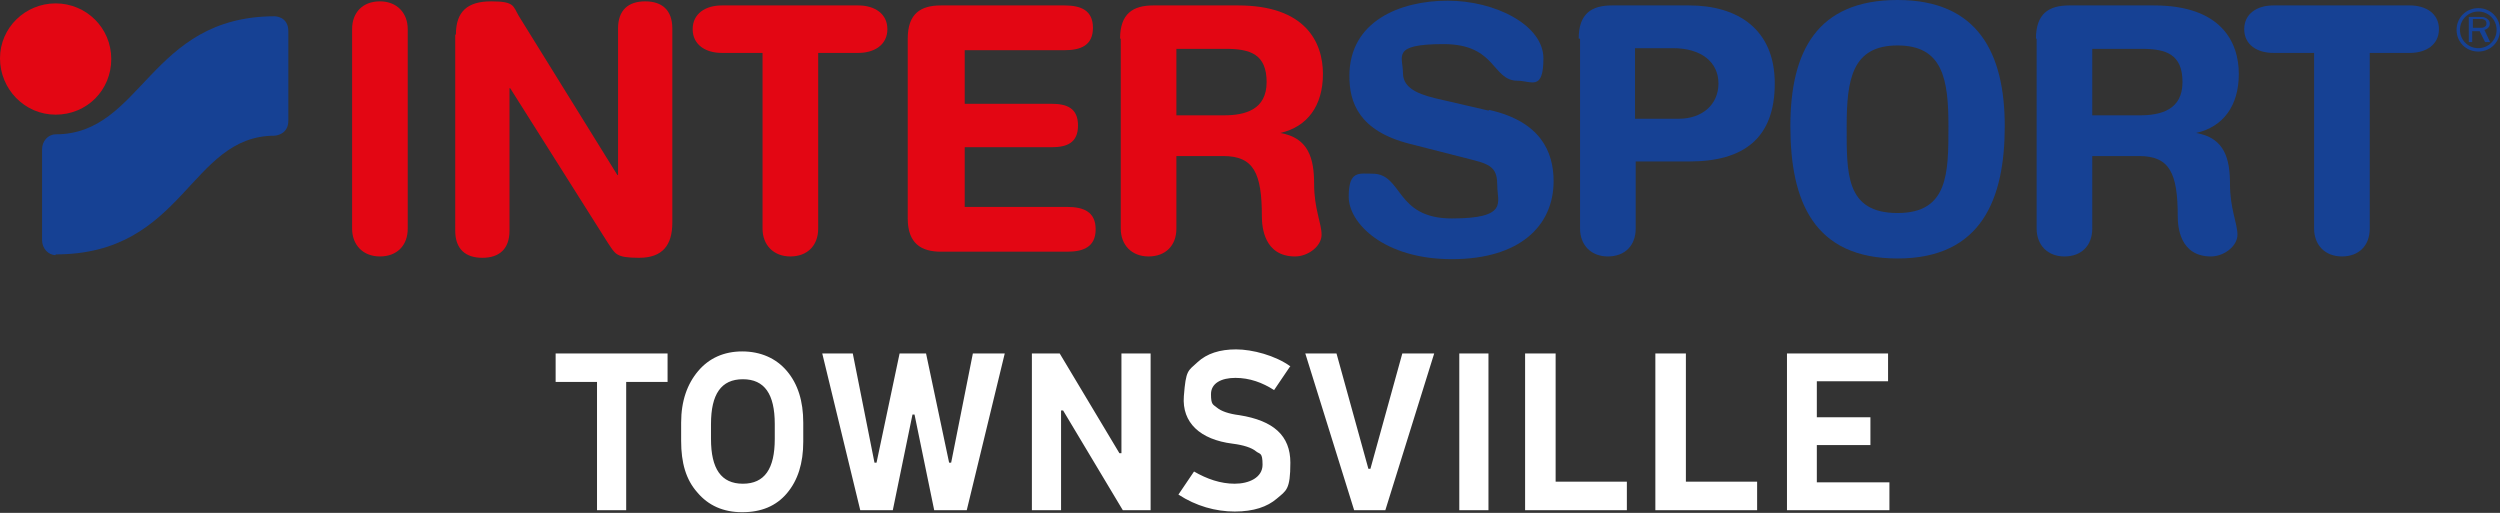 <?xml version="1.0" encoding="UTF-8"?>
<svg id="Ebene_1" xmlns="http://www.w3.org/2000/svg" version="1.1" viewBox="0 0 368.5 75.6">
  <rect x="0" y="0" width="368.5" height="75.6" fill="#333333" stroke="none"/>
  <!-- Generator: Adobe Illustrator 29.3.1, SVG Export Plug-In . SVG Version: 2.1.0 Build 151)  -->
  <defs>
    <style>
      .st0 {
        fill: #164194;
      }

      .st1 {
        fill: #fff;
      }

      .st2 {
        fill: #e30613;
      }
    </style>
  </defs>
  <path class="st2" d="M51.9,4.3c0-2.5,1.6-4.1,4.1-4.1s4.1,1.7,4.1,4.1v29.4c0,2.5-1.6,4.1-4.1,4.1s-4.1-1.7-4.1-4.1V4.3h0Z"/>
  <path class="st2" d="M67.2,5.1c0-3.4,1.7-4.9,5.2-4.9s3.2.7,4.1,2.2l14.5,23.4h.1V4.2c0-2.7,1.5-4,4-4s4,1.3,4,4v28.6c0,3.3-1.4,5.2-4.9,5.2s-3.5-.6-4.6-2.2l-14.4-22.8h-.1v21c0,2.7-1.5,4-4,4s-4-1.3-4-4V5.1h0Z"/>
  <path class="st2" d="M112.3,7.8h-5.9c-2.4,0-4.3-1.2-4.3-3.5s1.9-3.5,4.3-3.5h20.1c2.4,0,4.3,1.2,4.3,3.5s-1.9,3.5-4.3,3.5h-5.9v25.9c0,2.5-1.6,4.1-4.1,4.1s-4.1-1.7-4.1-4.1V7.8h0Z"/>
  <path class="st2" d="M133.8,5.7c0-3.7,1.9-4.9,4.9-4.9h18.2c2.4,0,4.2.7,4.2,3.3s-1.8,3.3-4.2,3.3h-14.7v7.9h12.8c2.2,0,3.9.6,3.9,3.2s-1.7,3.2-3.9,3.2h-12.8v8.8h15.1c2.4,0,4.2.7,4.2,3.3s-1.8,3.3-4.2,3.3h-18.6c-2.9,0-4.9-1.2-4.9-4.9V5.7h0Z"/>
  <path class="st2" d="M173.4,17h7c3.1,0,6.3-.8,6.3-4.9s-2.4-4.9-6-4.9h-7.3v9.8h0ZM165.1,5.7c0-3.7,1.9-4.9,4.9-4.9h12.5c9.9,0,12.5,5.4,12.5,10.1s-2.3,7.8-6.3,8.7h0c4.2.7,5,3.8,5,7.5s1.1,5.8,1.1,7.5-2,3.2-3.9,3.2c-4.6,0-4.9-4.4-4.9-5.9,0-6.4-1.2-8.9-5.7-8.9h-6.9v10.7c0,2.5-1.6,4.1-4.1,4.1s-4.1-1.7-4.1-4.1V5.7h0Z"/>
  <path class="st0" d="M308.4,17h7c3.1,0,6.3-.8,6.3-4.9s-2.4-4.9-6-4.9h-7.3v9.8h0ZM300.1,5.7c0-3.7,1.9-4.9,4.9-4.9h12.5c9.9,0,12.5,5.4,12.5,10.1s-2.3,7.8-6.3,8.7h0c4.2.7,5,3.8,5,7.5s1.1,5.8,1.1,7.5-2,3.2-3.9,3.2c-4.6,0-4.9-4.4-4.9-5.9,0-6.4-1.2-8.9-5.7-8.9h-6.9v10.7c0,2.5-1.6,4.1-4.1,4.1s-4.1-1.7-4.1-4.1V5.7h0Z"/>
  <path class="st0" d="M219.5,16.2c7.6,1.7,9.5,6.2,9.5,10.5,0,6.6-5,11.5-15,11.5s-15.2-5.3-15.2-9.2,1.5-3.4,3.5-3.4c4.5,0,3.3,6.6,11.7,6.6s6.7-2.4,6.7-4.8-.7-3.1-3.5-3.8l-9.4-2.4c-7.5-1.9-8.9-6.1-8.9-10,0-8.1,7.5-11.1,14.5-11.1s14.1,3.6,14.1,8.5-1.8,3.3-3.8,3.3c-3.8,0-3.1-5.4-10.9-5.4s-6,1.8-6,4.3,3,3.3,5.7,3.9l6.9,1.6h0Z"/>
  <path class="st0" d="M241,17.5h6.5c3.3,0,5.8-2,5.8-5.2s-2.6-5.2-6.7-5.2h-5.6v10.3h0ZM232.7,5.7c0-3.7,1.9-4.9,4.9-4.9h11.4c7,0,12.6,3.4,12.6,11.5s-4.6,11.5-12.6,11.5h-7.9v9.9c0,2.5-1.6,4.1-4.1,4.1s-4.1-1.7-4.1-4.1V5.7h0Z"/>
  <path class="st0" d="M279.7,31.4c7.5,0,7.5-5.9,7.5-12.8s-.8-11.9-7.5-11.9-7.5,5-7.5,11.9-.2,12.8,7.5,12.8M279.7,0c11.9,0,15.8,7.9,15.8,18.6s-3.4,19.5-15.8,19.5-15.8-8.5-15.8-19.5,3.9-18.6,15.8-18.6"/>
  <path class="st0" d="M341,7.8h-5.9c-2.4,0-4.3-1.2-4.3-3.5s1.9-3.5,4.3-3.5h20.1c2.4,0,4.3,1.2,4.3,3.5s-1.9,3.5-4.3,3.5h-5.9v25.9c0,2.5-1.6,4.1-4.1,4.1s-4.1-1.7-4.1-4.1V7.8h0Z"/>
  <path class="st0" d="M364.5,4.1v-1.3h1.1c.2,0,.4,0,.6.1.2.1.3.3.3.5s0,.4-.2.5c-.2.2-.5.2-.7.2h-1ZM367,6.1l-.8-1.7c.5-.1.8-.5.8-.9s-.2-.6-.5-.8c-.3-.2-.6-.2-1-.2h-1.6v3.7h.5v-1.6h1.1l.8,1.6h.7Z"/>
  <path class="st0" d="M365.3,1.7c-1.5,0-2.7,1.2-2.7,2.7s1.2,2.7,2.7,2.7,2.7-1.2,2.7-2.7-1.2-2.7-2.7-2.7M365.3,7.6c-1.8,0-3.2-1.4-3.2-3.2s1.4-3.2,3.2-3.2,3.2,1.4,3.2,3.2-1.4,3.2-3.2,3.2"/>
  <path class="st2" d="M0,8.6C0,4.1,3.7.5,8.2.5s8.2,3.6,8.2,8.2-3.6,8.2-8.2,8.2S0,13.1,0,8.6"/>
  <path class="st0" d="M8.2,37.6c-1.1,0-2-1-2-2.2v-13.4c0-1.2.9-2.2,2-2.2,12.8,0,13.8-17.4,32.3-17.4,0,0,2,0,2,2.2v13.2c0,2.1-2,2.2-2,2.2-12.6,0-13.3,17.5-32.3,17.5"/>
  <path class="st1" d="M81.8,52.1h16.6v4.2h-6.1v18.9h-4.3v-18.9h-6.1v-4.2h-.1ZM100.4,65.1v-2.8c0-3.2.9-5.7,2.5-7.6s3.8-2.9,6.5-2.9,5,1,6.6,2.9,2.4,4.4,2.4,7.6v2.8c0,3.2-.8,5.7-2.4,7.6s-3.8,2.8-6.6,2.8-5-1-6.6-2.9c-1.7-1.9-2.4-4.4-2.4-7.6h0ZM104.8,62.5v2.2c0,4.4,1.5,6.6,4.7,6.6s4.7-2.2,4.7-6.6v-2.2c0-4.4-1.5-6.6-4.7-6.6s-4.7,2.2-4.7,6.6ZM121,52.1h4.7l3.2,16.1h.3l3.4-16.1h3.9l3.4,16.1h.3l3.2-16.1h4.7l-5.6,23.1h-4.8l-2.9-14.1h-.3l-2.9,14.1h-4.8l-5.6-23.1h-.1ZM152.1,52.1h4.1l8.8,14.7h.3v-14.7h4.3v23.1h-4.1l-8.8-14.7h-.3v14.7h-4.3v-23.1h0ZM190.1,54.1l-2.3,3.4c-1.7-1.1-3.6-1.8-5.7-1.8s-3.6.8-3.6,2.4.3,1.5.9,2c.6.5,1.7.9,3.3,1.1,5,.8,7.5,3,7.5,7s-.6,4.1-2,5.3-3.4,1.9-6.2,1.9-5.7-.8-8.3-2.5l2.3-3.4c1.9,1.1,3.9,1.8,6,1.8s4.1-.9,4.1-2.8-.4-1.5-1-2c-.6-.5-1.8-.9-3.4-1.1-4.8-.6-7.5-3.1-7.2-7s.6-3.7,2-5,3.3-1.9,5.7-1.9,5.8.9,8,2.5ZM192.3,52.1h4.7l4.7,17h.3l4.7-17h4.7l-7.2,23.1h-4.6l-7.2-23.1h0ZM215.1,52.1h4.3v23.1h-4.3v-23.1ZM225,52.1h4.3v18.9h10.5v4.2h-15v-23.1h.1ZM244.2,52.1h4.3v18.9h10.5v4.2h-15v-23.1h.1ZM263.3,52.1h15v4.1h-10.5v5.3h7.9v4.1h-7.9v5.5h10.7v4.1h-15.1v-23.1h0Z"/>
</svg>